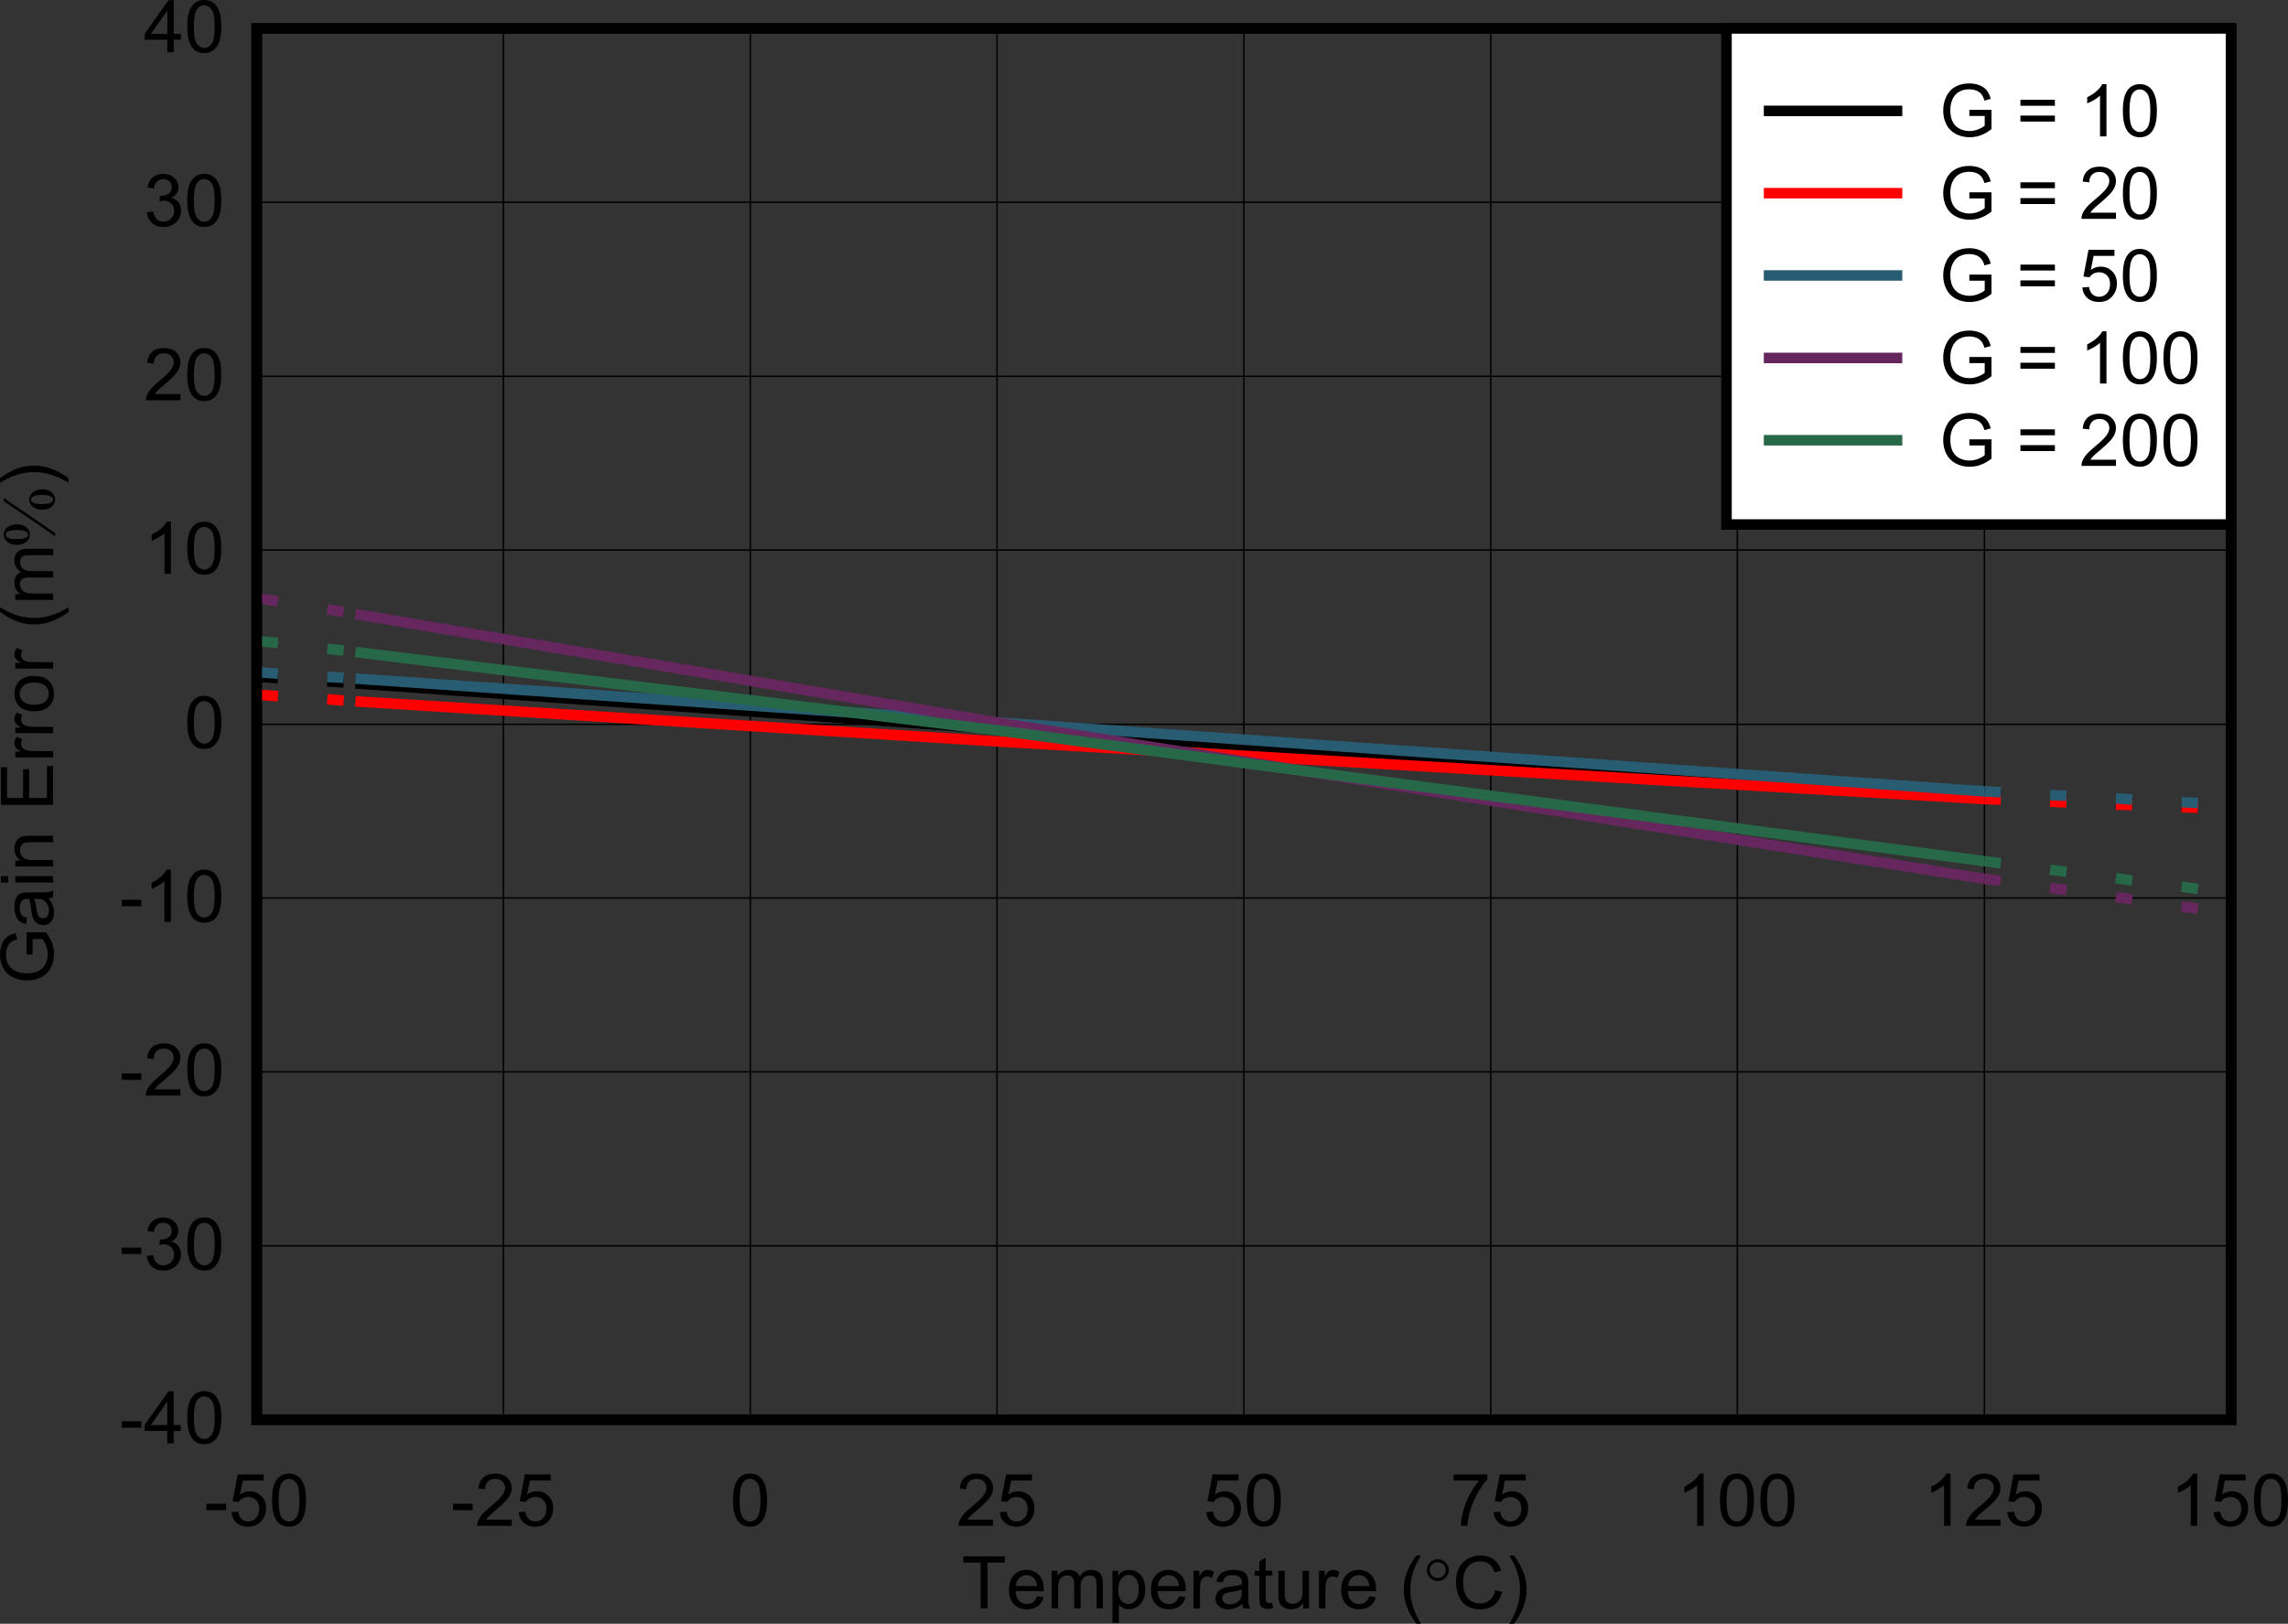 <?xml version="1.0" encoding="UTF-8" standalone="no"?>
<svg
   xmlns:dc="http://purl.org/dc/elements/1.1/"
   xmlns:cc="http://creativecommons.org/ns#"
   xmlns:rdf="http://www.w3.org/1999/02/22-rdf-syntax-ns#"
   xmlns:svg="http://www.w3.org/2000/svg"
   xmlns="http://www.w3.org/2000/svg"
   xmlns:xlink="http://www.w3.org/1999/xlink"
   xmlns:sodipodi="http://sodipodi.sourceforge.net/DTD/sodipodi-0.dtd"
   xmlns:inkscape="http://www.inkscape.org/namespaces/inkscape"
   sodipodi:docname="Gain Error vs Temperature 2022-08-24.pdf"
   id="svg534"
   version="1.2"
   viewBox="0 0 649.327 460.949"
   height="460.949pt"
   width="649.327pt">
  <rect x="0" y="0" width="649.327" height="460.949" fill="#333333" stroke="none"/>
  <sodipodi:namedview
     id="namedview536"
     inkscape:window-height="480"
     inkscape:window-width="640"
     inkscape:pageshadow="2"
     inkscape:pageopacity="0"
     guidetolerance="10"
     gridtolerance="10"
     objecttolerance="10"
     borderopacity="1"
     bordercolor="#666666"
     pagecolor="#ffffff" />
  <defs
     id="defs121">
    <g
       id="g119">
      <symbol
         id="glyph0-0"
         overflow="visible">
        <path
           inkscape:connector-curvature="0"
           id="path2"
           d="M 2.594,0 V -12.906 H 12.938 V 0 Z m 0.312,-0.328 h 9.703 v -12.25 H 2.906 Z m 0,0"
           style="stroke:none" />
      </symbol>
      <symbol
         id="glyph0-1"
         overflow="visible">
        <path
           inkscape:connector-curvature="0"
           id="path5"
           d="M 5.375,0 V -13.031 H 0.484 v -1.75 h 11.75 v 1.75 H 7.328 V 0 Z m 0,0"
           style="stroke:none" />
      </symbol>
      <symbol
         id="glyph0-2"
         overflow="visible">
        <path
           inkscape:connector-curvature="0"
           id="path8"
           d="m 8.719,-3.453 1.875,0.234 C 10.301,-2.125 9.754,-1.273 8.953,-0.672 8.148,-0.066 7.121,0.234 5.875,0.234 c -1.574,0 -2.82,-0.477 -3.734,-1.438 -0.918,-0.965 -1.375,-2.32 -1.375,-4.062 0,-1.801 0.461,-3.195 1.391,-4.188 0.926,-0.988 2.129,-1.484 3.609,-1.484 1.434,0 2.609,0.492 3.516,1.469 0.914,0.969 1.375,2.336 1.375,4.094 0,0.117 -0.008,0.277 -0.016,0.484 h -8 C 2.699,-3.711 3.031,-2.809 3.625,-2.188 c 0.602,0.625 1.359,0.938 2.266,0.938 0.664,0 1.234,-0.172 1.703,-0.516 0.465,-0.352 0.844,-0.914 1.125,-1.688 z M 2.734,-6.375 h 6 c -0.086,-0.902 -0.316,-1.582 -0.688,-2.031 -0.586,-0.695 -1.336,-1.047 -2.25,-1.047 -0.844,0 -1.555,0.285 -2.125,0.844 -0.562,0.555 -0.879,1.301 -0.938,2.234 z m 0,0"
           style="stroke:none" />
      </symbol>
      <symbol
         id="glyph0-3"
         overflow="visible">
        <path
           inkscape:connector-curvature="0"
           id="path11"
           d="M 1.359,0 V -10.703 H 3 v 1.5 c 0.332,-0.52 0.773,-0.938 1.328,-1.25 C 4.887,-10.773 5.531,-10.938 6.25,-10.938 c 0.789,0 1.441,0.168 1.953,0.5 0.508,0.324 0.867,0.777 1.078,1.359 0.84,-1.238 1.945,-1.859 3.312,-1.859 1.059,0 1.879,0.293 2.453,0.875 0.57,0.586 0.859,1.492 0.859,2.719 V 0 h -1.797 v -6.75 c 0,-0.715 -0.066,-1.234 -0.188,-1.547 C 13.805,-8.617 13.59,-8.879 13.281,-9.078 12.969,-9.273 12.602,-9.375 12.188,-9.375 c -0.75,0 -1.379,0.254 -1.875,0.75 -0.5,0.5 -0.75,1.305 -0.75,2.406 V 0 H 7.75 v -6.953 c 0,-0.801 -0.152,-1.406 -0.453,-1.812 C 7.004,-9.168 6.52,-9.375 5.844,-9.375 c -0.512,0 -0.988,0.137 -1.422,0.406 -0.438,0.273 -0.758,0.668 -0.953,1.188 -0.188,0.512 -0.281,1.258 -0.281,2.234 V 0 Z m 0,0"
           style="stroke:none" />
      </symbol>
      <symbol
         id="glyph0-4"
         overflow="visible">
        <path
           inkscape:connector-curvature="0"
           id="path14"
           d="m 1.359,4.109 v -14.812 h 1.656 V -9.312 c 0.395,-0.539 0.836,-0.945 1.328,-1.219 0.488,-0.27 1.086,-0.406 1.797,-0.406 0.914,0 1.723,0.238 2.422,0.703 0.695,0.469 1.223,1.133 1.578,1.984 0.363,0.855 0.547,1.793 0.547,2.812 0,1.094 -0.199,2.086 -0.594,2.969 -0.398,0.875 -0.973,1.551 -1.719,2.016 -0.75,0.457 -1.543,0.688 -2.375,0.688 -0.605,0 -1.148,-0.129 -1.625,-0.375 -0.48,-0.258 -0.879,-0.582 -1.188,-0.969 v 5.219 z m 1.656,-9.406 c 0,1.387 0.273,2.41 0.828,3.062 0.559,0.656 1.242,0.984 2.047,0.984 0.801,0 1.488,-0.336 2.062,-1.016 0.582,-0.684 0.875,-1.742 0.875,-3.172 0,-1.363 -0.285,-2.383 -0.844,-3.062 -0.562,-0.684 -1.238,-1.031 -2.016,-1.031 -0.781,0 -1.473,0.367 -2.062,1.094 -0.594,0.719 -0.891,1.77 -0.891,3.141 z m 0,0"
           style="stroke:none" />
      </symbol>
      <symbol
         id="glyph0-5"
         overflow="visible">
        <path
           inkscape:connector-curvature="0"
           id="path17"
           d="m 1.344,0 v -10.703 h 1.641 v 1.625 c 0.414,-0.758 0.801,-1.258 1.156,-1.5 0.352,-0.238 0.742,-0.359 1.172,-0.359 0.613,0 1.234,0.195 1.859,0.578 l -0.625,1.688 c -0.438,-0.27 -0.883,-0.406 -1.328,-0.406 -0.398,0 -0.758,0.121 -1.078,0.359 -0.312,0.242 -0.539,0.574 -0.672,1 -0.199,0.648 -0.297,1.352 -0.297,2.109 V 0 Z m 0,0"
           style="stroke:none" />
      </symbol>
      <symbol
         id="glyph0-6"
         overflow="visible">
        <path
           inkscape:connector-curvature="0"
           id="path20"
           d="m 8.375,-1.312 c -0.68,0.562 -1.332,0.965 -1.953,1.203 -0.625,0.227 -1.293,0.344 -2,0.344 -1.18,0 -2.086,-0.285 -2.719,-0.859 C 1.066,-1.195 0.75,-1.93 0.75,-2.828 0.75,-3.348 0.867,-3.82 1.109,-4.25 c 0.238,-0.434 0.551,-0.785 0.938,-1.047 0.383,-0.258 0.82,-0.457 1.312,-0.594 0.352,-0.09 0.891,-0.188 1.609,-0.281 1.465,-0.176 2.551,-0.383 3.25,-0.625 0.008,-0.246 0.016,-0.406 0.016,-0.469 0,-0.738 -0.176,-1.258 -0.516,-1.562 C 7.25,-9.23 6.555,-9.438 5.641,-9.438 4.785,-9.438 4.152,-9.285 3.75,-8.984 3.344,-8.691 3.039,-8.164 2.844,-7.406 l -1.781,-0.25 C 1.215,-8.402 1.484,-9.016 1.859,-9.484 2.23,-9.949 2.77,-10.312 3.469,-10.562 c 0.695,-0.246 1.508,-0.375 2.438,-0.375 0.914,0 1.66,0.113 2.234,0.328 0.57,0.211 0.992,0.477 1.266,0.797 0.27,0.324 0.457,0.738 0.562,1.234 0.059,0.312 0.094,0.871 0.094,1.672 v 2.422 c 0,1.688 0.035,2.758 0.109,3.203 0.082,0.449 0.238,0.879 0.469,1.281 H 8.734 C 8.547,-0.371 8.426,-0.812 8.375,-1.312 Z M 8.219,-5.375 C 7.562,-5.102 6.57,-4.871 5.25,-4.688 4.5,-4.582 3.965,-4.461 3.656,-4.328 c -0.312,0.137 -0.555,0.336 -0.719,0.594 -0.168,0.262 -0.25,0.551 -0.25,0.859 0,0.492 0.18,0.898 0.547,1.219 0.371,0.324 0.914,0.484 1.625,0.484 0.695,0 1.316,-0.148 1.859,-0.453 0.551,-0.309 0.953,-0.734 1.203,-1.266 0.195,-0.402 0.297,-1.008 0.297,-1.812 z m 0,0"
           style="stroke:none" />
      </symbol>
      <symbol
         id="glyph0-7"
         overflow="visible">
        <path
           inkscape:connector-curvature="0"
           id="path23"
           d="m 5.344,-1.625 0.25,1.609 c -0.512,0.102 -0.973,0.156 -1.375,0.156 -0.656,0 -1.168,-0.105 -1.531,-0.312 -0.367,-0.207 -0.621,-0.477 -0.766,-0.812 -0.148,-0.34 -0.219,-1.062 -0.219,-2.156 v -6.156 h -1.344 v -1.406 h 1.344 v -2.656 L 3.5,-14.438 v 3.734 h 1.844 v 1.406 H 3.5 v 6.266 c 0,0.523 0.031,0.855 0.094,1 0.07,0.148 0.18,0.27 0.328,0.359 0.145,0.086 0.348,0.125 0.609,0.125 0.207,0 0.477,-0.023 0.812,-0.078 z m 0,0"
           style="stroke:none" />
      </symbol>
      <symbol
         id="glyph0-8"
         overflow="visible">
        <path
           inkscape:connector-curvature="0"
           id="path26"
           d="M 8.406,0 V -1.578 C 7.562,-0.367 6.426,0.234 5,0.234 4.363,0.234 3.77,0.113 3.219,-0.125 2.664,-0.363 2.254,-0.664 1.984,-1.031 1.723,-1.395 1.539,-1.844 1.438,-2.375 1.363,-2.727 1.328,-3.297 1.328,-4.078 v -6.625 h 1.812 v 5.938 c 0,0.949 0.035,1.586 0.109,1.906 0.113,0.48 0.352,0.863 0.719,1.141 0.371,0.273 0.836,0.406 1.391,0.406 0.539,0 1.051,-0.141 1.531,-0.422 C 7.367,-2.012 7.707,-2.395 7.906,-2.875 8.102,-3.352 8.203,-4.051 8.203,-4.969 v -5.734 H 10.031 V 0 Z m 0,0"
           style="stroke:none" />
      </symbol>
      <symbol
         id="glyph0-9"
         overflow="visible">
        <path
           inkscape:connector-curvature="0"
           id="path29"
           d=""
           style="stroke:none" />
      </symbol>
      <symbol
         id="glyph0-10"
         overflow="visible">
        <path
           inkscape:connector-curvature="0"
           id="path32"
           d="M 4.844,4.344 C 3.844,3.082 2.992,1.605 2.297,-0.078 1.598,-1.773 1.25,-3.535 1.25,-5.359 c 0,-1.59 0.258,-3.125 0.781,-4.594 0.602,-1.695 1.539,-3.391 2.812,-5.078 h 1.297 c -0.812,1.398 -1.352,2.398 -1.609,3 -0.418,0.93 -0.742,1.898 -0.969,2.906 -0.293,1.25 -0.438,2.512 -0.438,3.781 0,3.23 1.004,6.457 3.016,9.688 z m 0,0"
           style="stroke:none" />
      </symbol>
      <symbol
         id="glyph0-11"
         overflow="visible">
        <path
           inkscape:connector-curvature="0"
           id="path35"
           d="m 12.172,-5.188 1.953,0.5 c -0.406,1.605 -1.148,2.832 -2.219,3.672 C 10.844,-0.172 9.539,0.25 8,0.25 6.395,0.25 5.09,-0.07 4.094,-0.719 3.094,-1.363 2.332,-2.301 1.812,-3.531 1.289,-4.758 1.031,-6.082 1.031,-7.5 c 0,-1.539 0.289,-2.883 0.875,-4.031 0.59,-1.145 1.43,-2.016 2.516,-2.609 1.09,-0.59 2.297,-0.891 3.609,-0.891 1.477,0 2.723,0.383 3.734,1.141 1.008,0.75 1.711,1.809 2.109,3.172 l -1.922,0.453 c -0.344,-1.07 -0.848,-1.852 -1.5,-2.344 -0.656,-0.496 -1.48,-0.75 -2.469,-0.75 -1.137,0 -2.09,0.277 -2.859,0.828 -0.762,0.543 -1.301,1.273 -1.609,2.188 -0.312,0.918 -0.469,1.863 -0.469,2.828 0,1.262 0.18,2.363 0.547,3.297 0.371,0.938 0.945,1.645 1.719,2.109 0.777,0.461 1.617,0.688 2.516,0.688 1.102,0 2.035,-0.312 2.797,-0.938 0.758,-0.633 1.273,-1.578 1.547,-2.828 z m 0,0"
           style="stroke:none" />
      </symbol>
      <symbol
         id="glyph0-12"
         overflow="visible">
        <path
           inkscape:connector-curvature="0"
           id="path38"
           d="M 2.562,4.344 H 1.25 c 2.02,-3.23 3.031,-6.457 3.031,-9.688 0,-1.258 -0.148,-2.508 -0.438,-3.75 C 3.613,-10.102 3.289,-11.07 2.875,-12 2.613,-12.602 2.07,-13.613 1.25,-15.031 h 1.312 c 1.258,1.688 2.195,3.383 2.812,5.078 0.508,1.469 0.766,3.004 0.766,4.594 0,1.824 -0.352,3.586 -1.047,5.281 C 4.395,1.605 3.551,3.082 2.562,4.344 Z m 0,0"
           style="stroke:none" />
      </symbol>
      <symbol
         id="glyph0-13"
         overflow="visible">
        <path
           inkscape:connector-curvature="0"
           id="path41"
           d="M 0.656,-4.438 V -6.266 H 6.25 V -4.438 Z m 0,0"
           style="stroke:none" />
      </symbol>
      <symbol
         id="glyph0-14"
         overflow="visible">
        <path
           inkscape:connector-curvature="0"
           id="path44"
           d="m 0.859,-3.875 1.906,-0.156 c 0.145,0.93 0.473,1.629 0.984,2.094 0.52,0.469 1.145,0.703 1.875,0.703 0.871,0 1.613,-0.328 2.219,-0.984 C 8.445,-2.883 8.75,-3.758 8.75,-4.844 8.75,-5.883 8.457,-6.703 7.875,-7.297 7.289,-7.887 6.527,-8.188 5.594,-8.188 5,-8.188 4.465,-8.051 4,-7.781 3.531,-7.52 3.16,-7.18 2.891,-6.766 L 1.188,-6.984 2.625,-14.578 h 7.359 v 1.734 H 4.078 L 3.281,-8.875 c 0.883,-0.613 1.816,-0.922 2.797,-0.922 1.289,0 2.379,0.449 3.266,1.344 0.895,0.898 1.344,2.043 1.344,3.438 0,1.344 -0.395,2.504 -1.172,3.469 C 8.566,-0.348 7.27,0.25 5.625,0.25 c -1.355,0 -2.461,-0.375 -3.312,-1.125 -0.844,-0.746 -1.332,-1.75 -1.453,-3 z m 0,0"
           style="stroke:none" />
      </symbol>
      <symbol
         id="glyph0-15"
         overflow="visible">
        <path
           inkscape:connector-curvature="0"
           id="path47"
           d="m 0.859,-7.281 c 0,-1.746 0.176,-3.156 0.531,-4.219 0.363,-1.07 0.898,-1.895 1.609,-2.469 0.715,-0.57 1.613,-0.859 2.688,-0.859 0.801,0 1.5,0.164 2.094,0.484 0.602,0.312 1.098,0.773 1.484,1.375 0.395,0.594 0.703,1.324 0.922,2.188 0.215,0.867 0.328,2.035 0.328,3.5 0,1.73 -0.18,3.133 -0.531,4.203 C 9.629,-2.016 9.09,-1.191 8.375,-0.609 7.664,-0.035 6.77,0.25 5.688,0.25 c -1.43,0 -2.551,-0.508 -3.359,-1.531 -0.98,-1.227 -1.469,-3.227 -1.469,-6 z m 1.875,0 c 0,2.43 0.281,4.043 0.844,4.844 0.57,0.805 1.273,1.203 2.109,1.203 0.832,0 1.535,-0.398 2.109,-1.203 0.57,-0.809 0.859,-2.426 0.859,-4.844 0,-2.434 -0.289,-4.051 -0.859,-4.844 -0.574,-0.801 -1.285,-1.203 -2.125,-1.203 -0.836,0 -1.504,0.352 -2,1.047 -0.625,0.906 -0.938,2.574 -0.938,5 z m 0,0"
           style="stroke:none" />
      </symbol>
      <symbol
         id="glyph0-16"
         overflow="visible">
        <path
           inkscape:connector-curvature="0"
           id="path50"
           d="M 10.422,-1.75 V 0 H 0.625 c -0.012,-0.434 0.062,-0.859 0.219,-1.266 0.246,-0.652 0.645,-1.305 1.188,-1.953 0.551,-0.645 1.348,-1.395 2.391,-2.25 1.602,-1.309 2.688,-2.352 3.25,-3.125 0.57,-0.77 0.859,-1.5 0.859,-2.188 0,-0.715 -0.262,-1.32 -0.781,-1.812 -0.512,-0.488 -1.184,-0.734 -2.016,-0.734 -0.875,0 -1.582,0.262 -2.109,0.781 -0.523,0.523 -0.781,1.246 -0.781,2.172 l -1.875,-0.188 c 0.121,-1.383 0.602,-2.441 1.438,-3.172 0.84,-0.727 1.969,-1.094 3.375,-1.094 1.426,0 2.551,0.395 3.375,1.172 0.832,0.781 1.25,1.758 1.25,2.922 0,0.594 -0.129,1.18 -0.375,1.75 -0.242,0.562 -0.645,1.164 -1.203,1.797 -0.562,0.637 -1.496,1.508 -2.797,2.609 C 4.938,-3.672 4.23,-3.051 3.922,-2.719 3.609,-2.395 3.352,-2.07 3.156,-1.75 Z m 0,0"
           style="stroke:none" />
      </symbol>
      <symbol
         id="glyph0-17"
         overflow="visible">
        <path
           inkscape:connector-curvature="0"
           id="path53"
           d="m 0.984,-12.844 v -1.734 h 9.594 v 1.406 c -0.949,1 -1.887,2.336 -2.812,4 C 6.836,-7.516 6.121,-5.809 5.625,-4.062 5.258,-2.82 5.023,-1.465 4.922,0 h -1.875 c 0.02,-1.164 0.25,-2.57 0.688,-4.219 0.434,-1.645 1.066,-3.227 1.891,-4.75 0.82,-1.527 1.691,-2.82 2.609,-3.875 z m 0,0"
           style="stroke:none" />
      </symbol>
      <symbol
         id="glyph0-18"
         overflow="visible">
        <path
           inkscape:connector-curvature="0"
           id="path56"
           d="M 7.719,0 H 5.891 v -11.562 c -0.438,0.418 -1.012,0.836 -1.719,1.25 C 3.461,-9.895 2.82,-9.582 2.25,-9.375 v -1.75 c 1.02,-0.477 1.91,-1.055 2.672,-1.734 0.758,-0.676 1.301,-1.332 1.625,-1.969 H 7.719 Z m 0,0"
           style="stroke:none" />
      </symbol>
      <symbol
         id="glyph0-19"
         overflow="visible">
        <path
           inkscape:connector-curvature="0"
           id="path59"
           d="M 6.688,0 V -3.531 H 0.266 V -5.203 L 7.031,-14.781 h 1.484 v 9.578 h 2 v 1.672 h -2 V 0 Z m 0,-5.203 v -6.656 l -4.641,6.656 z m 0,0"
           style="stroke:none" />
      </symbol>
      <symbol
         id="glyph0-20"
         overflow="visible">
        <path
           inkscape:connector-curvature="0"
           id="path62"
           d="m 0.875,-3.906 1.812,-0.234 c 0.207,1.031 0.562,1.777 1.062,2.234 0.508,0.449 1.125,0.672 1.844,0.672 0.852,0 1.57,-0.297 2.156,-0.891 0.59,-0.59 0.891,-1.328 0.891,-2.203 0,-0.832 -0.277,-1.52 -0.828,-2.062 -0.543,-0.539 -1.238,-0.812 -2.078,-0.812 -0.344,0 -0.773,0.07 -1.281,0.203 L 4.656,-8.594 c 0.121,0.023 0.223,0.031 0.297,0.031 0.77,0 1.461,-0.203 2.078,-0.609 0.621,-0.402 0.938,-1.023 0.938,-1.859 0,-0.664 -0.227,-1.219 -0.672,-1.656 -0.449,-0.434 -1.035,-0.656 -1.75,-0.656 -0.711,0 -1.301,0.227 -1.766,0.672 -0.469,0.438 -0.773,1.102 -0.906,1.984 L 1.047,-11 c 0.227,-1.215 0.734,-2.16 1.516,-2.828 0.789,-0.664 1.773,-1 2.953,-1 0.801,0 1.539,0.176 2.219,0.516 0.684,0.344 1.207,0.82 1.562,1.422 0.363,0.594 0.547,1.227 0.547,1.891 0,0.648 -0.176,1.23 -0.516,1.75 -0.344,0.523 -0.855,0.941 -1.531,1.25 0.883,0.199 1.566,0.617 2.047,1.25 0.488,0.637 0.734,1.434 0.734,2.391 0,1.293 -0.477,2.387 -1.422,3.281 -0.938,0.898 -2.133,1.344 -3.578,1.344 -1.305,0 -2.387,-0.383 -3.25,-1.156 C 1.473,-1.668 0.988,-2.676 0.875,-3.906 Z m 0,0"
           style="stroke:none" />
      </symbol>
      <symbol
         id="glyph0-21"
         overflow="visible">
        <path
           inkscape:connector-curvature="0"
           id="path65"
           d="M 8.531,-5.797 V -7.531 h 6.281 v 5.469 c -0.969,0.773 -1.965,1.352 -2.984,1.734 C 10.805,0.055 9.754,0.25 8.672,0.25 7.211,0.25 5.887,-0.055 4.703,-0.672 3.516,-1.293 2.617,-2.195 2.016,-3.375 1.41,-4.551 1.109,-5.863 1.109,-7.312 c 0,-1.434 0.297,-2.781 0.891,-4.031 0.602,-1.246 1.473,-2.176 2.609,-2.781 1.133,-0.602 2.438,-0.906 3.906,-0.906 1.07,0 2.039,0.18 2.906,0.531 0.871,0.344 1.555,0.824 2.047,1.438 0.488,0.617 0.863,1.426 1.125,2.422 l -1.781,0.484 c -0.219,-0.746 -0.496,-1.336 -0.828,-1.766 -0.324,-0.434 -0.793,-0.785 -1.406,-1.047 -0.617,-0.258 -1.301,-0.391 -2.047,-0.391 -0.898,0 -1.676,0.145 -2.328,0.422 -0.656,0.273 -1.191,0.633 -1.594,1.078 -0.398,0.438 -0.707,0.926 -0.922,1.453 C 3.312,-9.5 3.125,-8.508 3.125,-7.438 c 0,1.312 0.223,2.418 0.672,3.312 0.457,0.887 1.117,1.543 1.984,1.969 0.871,0.43 1.801,0.641 2.781,0.641 0.852,0 1.68,-0.16 2.484,-0.484 0.809,-0.32 1.426,-0.672 1.844,-1.047 v -2.75 z m 0,0"
           style="stroke:none" />
      </symbol>
      <symbol
         id="glyph0-22"
         overflow="visible">
        <path
           inkscape:connector-curvature="0"
           id="path68"
           d="M 10.938,-8.688 H 1.156 v -1.688 h 9.781 z m 0,4.484 H 1.156 v -1.688 h 9.781 z m 0,0"
           style="stroke:none" />
      </symbol>
      <symbol
         id="glyph1-0"
         overflow="visible">
        <path
           inkscape:connector-curvature="0"
           id="path71"
           d="m 1.047,0 v -12.906 h 10.344 V 0 Z m 0.312,-0.328 H 11.062 v -12.25 H 1.359 Z m 0,0"
           style="stroke:none" />
      </symbol>
      <symbol
         id="glyph1-1"
         overflow="visible">
        <path
           inkscape:connector-curvature="0"
           id="path74"
           d="m 7.25,-10.875 c 0,0.855 -0.309,1.586 -0.922,2.188 -0.605,0.605 -1.336,0.906 -2.188,0.906 -0.867,0 -1.602,-0.301 -2.203,-0.906 -0.605,-0.602 -0.906,-1.332 -0.906,-2.188 0,-0.852 0.301,-1.582 0.906,-2.188 0.602,-0.602 1.336,-0.906 2.203,-0.906 0.852,0 1.582,0.305 2.188,0.906 C 6.941,-12.457 7.25,-11.727 7.25,-10.875 Z m -0.859,-0.016 c 0,-0.613 -0.227,-1.141 -0.672,-1.578 C 5.281,-12.902 4.746,-13.125 4.125,-13.125 c -0.617,0 -1.148,0.223 -1.594,0.656 -0.438,0.438 -0.656,0.965 -0.656,1.578 0,0.625 0.219,1.16 0.656,1.594 0.445,0.438 0.977,0.656 1.594,0.656 0.621,0 1.156,-0.219 1.594,-0.656 0.445,-0.434 0.672,-0.969 0.672,-1.594 z m 0,0"
           style="stroke:none" />
      </symbol>
      <symbol
         id="glyph2-0"
         overflow="visible">
        <path
           inkscape:connector-curvature="0"
           id="path77"
           d="M 0,-2.578 H -12.938 V -12.906 H 0 Z M -0.328,-2.906 v -9.672 h -12.281 v 9.672 z m 0,0"
           style="stroke:none" />
      </symbol>
      <symbol
         id="glyph2-1"
         overflow="visible">
        <path
           inkscape:connector-curvature="0"
           id="path80"
           d="M -5.812,-8.5 H -7.547 L -7.562,-14.766 h 5.5 c 0.773,0.961 1.352,1.949 1.734,2.969 0.383,1.023 0.578,2.074 0.578,3.156 0,1.449 -0.312,2.77 -0.938,3.953 C -1.309,-3.5 -2.211,-2.602 -3.391,-2 c -1.176,0.605 -2.492,0.906 -3.953,0.906 -1.434,0 -2.781,-0.301 -4.031,-0.906 -1.246,-0.602 -2.176,-1.469 -2.781,-2.594 -0.613,-1.121 -0.922,-2.426 -0.922,-3.906 0,-1.059 0.18,-2.023 0.531,-2.891 0.344,-0.863 0.832,-1.539 1.453,-2.031 0.617,-0.488 1.426,-0.863 2.422,-1.125 l 0.484,1.766 c -0.758,0.219 -1.352,0.496 -1.781,0.828 -0.426,0.336 -0.77,0.809 -1.031,1.422 -0.258,0.605 -0.391,1.285 -0.391,2.031 0,0.887 0.137,1.66 0.406,2.312 0.273,0.656 0.633,1.184 1.078,1.578 0.449,0.398 0.941,0.711 1.469,0.938 0.918,0.375 1.914,0.562 2.984,0.562 1.312,0 2.418,-0.223 3.312,-0.672 0.887,-0.457 1.551,-1.117 1.984,-1.984 0.43,-0.871 0.641,-1.797 0.641,-2.766 0,-0.852 -0.16,-1.68 -0.484,-2.484 -0.332,-0.801 -0.68,-1.41 -1.047,-1.828 H -5.812 Z m 0,0"
           style="stroke:none" />
      </symbol>
      <symbol
         id="glyph2-2"
         overflow="visible">
        <path
           inkscape:connector-curvature="0"
           id="path83"
           d="m -1.328,-8.344 c 0.574,0.668 0.98,1.316 1.219,1.938 0.238,0.625 0.359,1.293 0.359,2 0,1.18 -0.285,2.086 -0.859,2.719 -0.582,0.625 -1.32,0.938 -2.219,0.938 -0.527,0 -1.008,-0.117 -1.438,-0.359 C -4.699,-1.348 -5.051,-1.66 -5.312,-2.047 -5.582,-2.43 -5.781,-2.863 -5.906,-3.344 -6.008,-3.695 -6.102,-4.234 -6.188,-4.953 -6.363,-6.418 -6.57,-7.5 -6.812,-8.188 c -0.246,-0.008 -0.406,-0.016 -0.469,-0.016 -0.746,0 -1.273,0.176 -1.578,0.516 -0.402,0.461 -0.609,1.148 -0.609,2.062 0,0.855 0.152,1.488 0.453,1.891 0.293,0.406 0.82,0.711 1.578,0.906 L -7.672,-1.062 c -0.758,-0.152 -1.375,-0.414 -1.844,-0.781 -0.465,-0.371 -0.828,-0.91 -1.078,-1.609 -0.258,-0.695 -0.391,-1.508 -0.391,-2.438 0,-0.902 0.113,-1.645 0.328,-2.219 0.219,-0.57 0.496,-0.992 0.828,-1.266 0.324,-0.27 0.73,-0.457 1.219,-0.562 0.312,-0.059 0.879,-0.094 1.688,-0.094 H -4.5 c 1.688,0 2.762,-0.035 3.219,-0.109 0.449,-0.082 0.879,-0.238 1.281,-0.469 v 1.906 c -0.371,0.188 -0.816,0.309 -1.328,0.359 z m -4.062,0.156 c 0.273,0.656 0.504,1.645 0.688,2.953 0.117,0.75 0.242,1.285 0.375,1.594 0.125,0.305 0.32,0.539 0.578,0.703 0.262,0.168 0.555,0.25 0.875,0.25 0.48,0 0.883,-0.18 1.203,-0.547 0.324,-0.363 0.484,-0.898 0.484,-1.609 0,-0.695 -0.148,-1.316 -0.453,-1.859 C -1.949,-7.242 -2.375,-7.645 -2.906,-7.906 -3.309,-8.09 -3.914,-8.188 -4.719,-8.188 Z m 0,0"
           style="stroke:none" />
      </symbol>
      <symbol
         id="glyph2-3"
         overflow="visible">
        <path
           inkscape:connector-curvature="0"
           id="path86"
           d="M -12.734,-1.375 H -14.812 v -1.812 h 2.078 z M 0,-1.375 H -10.734 V -3.188 H 0 Z m 0,0"
           style="stroke:none" />
      </symbol>
      <symbol
         id="glyph2-4"
         overflow="visible">
        <path
           inkscape:connector-curvature="0"
           id="path89"
           d="M 0,-1.359 H -10.734 V -3 h 1.531 c -1.184,-0.777 -1.781,-1.914 -1.781,-3.406 0,-0.645 0.121,-1.234 0.359,-1.766 0.23,-0.539 0.535,-0.945 0.906,-1.219 0.375,-0.27 0.824,-0.457 1.344,-0.562 0.344,-0.07 0.941,-0.109 1.781,-0.109 H 0 V -8.25 h -6.531 c -0.738,0 -1.289,0.074 -1.656,0.219 -0.371,0.137 -0.672,0.387 -0.891,0.75 -0.215,0.355 -0.328,0.777 -0.328,1.266 0,0.773 0.254,1.441 0.75,2 0.492,0.562 1.426,0.844 2.797,0.844 H 0 Z m 0,0"
           style="stroke:none" />
      </symbol>
      <symbol
         id="glyph2-5"
         overflow="visible">
        <path
           inkscape:connector-curvature="0"
           id="path92"
           d=""
           style="stroke:none" />
      </symbol>
      <symbol
         id="glyph2-6"
         overflow="visible">
        <path
           inkscape:connector-curvature="0"
           id="path95"
           d="m 0,-1.625 h -14.812 v -10.688 h 1.734 v 8.719 h 4.547 v -8.172 h 1.734 V -3.594 H -1.75 v -9.062 H 0 Z m 0,0"
           style="stroke:none" />
      </symbol>
      <symbol
         id="glyph2-7"
         overflow="visible">
        <path
           inkscape:connector-curvature="0"
           id="path98"
           d="m 0,-1.344 h -10.734 v -1.625 h 1.625 c -0.758,-0.414 -1.258,-0.801 -1.5,-1.156 -0.246,-0.352 -0.375,-0.742 -0.375,-1.172 0,-0.602 0.199,-1.223 0.594,-1.859 l 1.688,0.625 c -0.258,0.449 -0.391,0.895 -0.391,1.328 0,0.398 0.121,0.758 0.359,1.078 0.242,0.312 0.57,0.539 0.984,0.672 0.656,0.199 1.367,0.297 2.125,0.297 H 0 Z m 0,0"
           style="stroke:none" />
      </symbol>
      <symbol
         id="glyph2-8"
         overflow="visible">
        <path
           inkscape:connector-curvature="0"
           id="path101"
           d="m -5.375,-0.688 c -1.977,0 -3.445,-0.551 -4.406,-1.656 -0.801,-0.914 -1.203,-2.035 -1.203,-3.359 0,-1.465 0.488,-2.672 1.453,-3.609 0.969,-0.934 2.309,-1.406 4.016,-1.406 1.375,0 2.461,0.211 3.25,0.625 0.793,0.418 1.414,1.023 1.859,1.812 C 0.027,-7.5 0.25,-6.637 0.25,-5.703 c 0,1.5 -0.484,2.715 -1.453,3.641 -0.965,0.918 -2.359,1.375 -4.172,1.375 z m 0,-1.859 c 1.375,0 2.41,-0.297 3.094,-0.891 0.688,-0.602 1.031,-1.359 1.031,-2.266 0,-0.902 -0.344,-1.656 -1.031,-2.25 -0.684,-0.59 -1.734,-0.891 -3.141,-0.891 -1.332,0 -2.336,0.305 -3.016,0.906 -0.684,0.594 -1.031,1.34 -1.031,2.234 0,0.906 0.34,1.664 1.016,2.266 0.68,0.594 1.707,0.891 3.078,0.891 z m 0,0"
           style="stroke:none" />
      </symbol>
      <symbol
         id="glyph2-9"
         overflow="visible">
        <path
           inkscape:connector-curvature="0"
           id="path104"
           d="m 4.359,-4.828 c -1.273,1 -2.758,1.852 -4.453,2.547 -1.695,0.688 -3.457,1.031 -5.281,1.031 -1.602,0 -3.141,-0.258 -4.609,-0.781 -1.695,-0.602 -3.395,-1.535 -5.094,-2.797 V -6.125 c 1.406,0.812 2.414,1.352 3.016,1.609 0.93,0.406 1.898,0.73 2.906,0.969 1.262,0.293 2.527,0.438 3.797,0.438 3.242,0 6.477,-1.004 9.719,-3.016 z m 0,0"
           style="stroke:none" />
      </symbol>
      <symbol
         id="glyph2-10"
         overflow="visible">
        <path
           inkscape:connector-curvature="0"
           id="path107"
           d="m 0,-1.359 h -10.734 v -1.625 h 1.5 C -9.754,-3.316 -10.176,-3.758 -10.5,-4.312 c -0.32,-0.559 -0.484,-1.203 -0.484,-1.922 0,-0.789 0.168,-1.438 0.5,-1.938 0.336,-0.508 0.801,-0.867 1.391,-1.078 -1.258,-0.84 -1.891,-1.945 -1.891,-3.312 0,-1.059 0.301,-1.875 0.891,-2.438 0.594,-0.57 1.504,-0.859 2.719,-0.859 H 0 v 1.797 h -6.766 c -0.727,0 -1.25,0.066 -1.562,0.188 -0.32,0.117 -0.582,0.332 -0.781,0.641 -0.195,0.305 -0.297,0.664 -0.297,1.078 0,0.75 0.258,1.379 0.766,1.875 0.5,0.5 1.305,0.75 2.406,0.75 H 0 v 1.812 h -6.969 c -0.809,0 -1.422,0.152 -1.828,0.453 -0.402,0.293 -0.609,0.773 -0.609,1.438 0,0.512 0.137,0.988 0.406,1.422 0.273,0.43 0.668,0.742 1.188,0.938 0.523,0.199 1.273,0.297 2.25,0.297 H 0 Z m 0,0"
           style="stroke:none" />
      </symbol>
      <symbol
         id="glyph2-11"
         overflow="visible">
        <path
           inkscape:connector-curvature="0"
           id="path110"
           d="M 4.359,-2.547 V -1.25 c -3.242,-2.008 -6.477,-3.016 -9.719,-3.016 -1.27,0 -2.523,0.148 -3.766,0.438 -1.008,0.23 -1.984,0.551 -2.922,0.953 -0.602,0.262 -1.613,0.805 -3.031,1.625 v -1.297 c 1.699,-1.258 3.398,-2.195 5.094,-2.812 C -8.516,-5.867 -6.977,-6.125 -5.375,-6.125 c 1.824,0 3.586,0.352 5.281,1.047 1.695,0.688 3.18,1.535 4.453,2.531 z m 0,0"
           style="stroke:none" />
      </symbol>
      <symbol
         id="glyph3-0"
         overflow="visible">
        <path
           inkscape:connector-curvature="0"
           id="path113"
           d="M 0,-1.031 H -12.938 V -11.359 H 0 Z m -0.328,-0.328 v -9.672 h -12.281 v 9.672 z m 0,0"
           style="stroke:none" />
      </symbol>
      <symbol
         id="glyph3-1"
         overflow="visible">
        <path
           inkscape:connector-curvature="0"
           id="path116"
           d="m -14.016,-3.625 c 0,-0.945 0.387,-1.664 1.156,-2.156 0.762,-0.496 1.617,-0.75 2.562,-0.75 1.18,0 2.09,0.289 2.734,0.859 0.637,0.562 0.953,1.242 0.953,2.031 0,0.906 -0.359,1.621 -1.078,2.141 -0.715,0.523 -1.586,0.781 -2.609,0.781 -0.707,0 -1.359,-0.133 -1.953,-0.406 -0.59,-0.27 -1.035,-0.633 -1.328,-1.094 -0.289,-0.465 -0.438,-0.938 -0.438,-1.406 z m 0.562,-0.016 c 0,0.344 0.207,0.652 0.609,0.922 0.406,0.262 1.254,0.391 2.531,0.391 0.949,0 1.664,-0.07 2.141,-0.219 0.375,-0.113 0.668,-0.289 0.875,-0.531 0.125,-0.133 0.188,-0.305 0.188,-0.516 0,-0.32 -0.176,-0.598 -0.531,-0.828 -0.52,-0.34 -1.383,-0.516 -2.594,-0.516 -1.277,0 -2.18,0.168 -2.703,0.5 -0.34,0.219 -0.516,0.488 -0.516,0.797 z m -0.562,-10.375 L 0.562,-4.062 v 0.891 L -14.016,-13.125 Z m 7.219,0.422 c 0,-0.457 0.152,-0.922 0.453,-1.391 0.305,-0.465 0.746,-0.832 1.328,-1.094 0.574,-0.258 1.211,-0.391 1.906,-0.391 1.188,0 2.102,0.289 2.734,0.859 0.621,0.562 0.938,1.238 0.938,2.016 0,0.773 -0.332,1.457 -0.984,2.047 -0.652,0.586 -1.551,0.875 -2.688,0.875 -0.707,0 -1.352,-0.129 -1.938,-0.391 -0.59,-0.27 -1.031,-0.633 -1.312,-1.094 -0.289,-0.457 -0.438,-0.938 -0.438,-1.438 z m 0.531,0 c 0,0.344 0.18,0.633 0.531,0.859 0.469,0.305 1.367,0.453 2.688,0.453 1.211,0 2.055,-0.156 2.531,-0.469 C -0.172,-12.965 0,-13.238 0,-13.562 c 0,-0.309 -0.188,-0.586 -0.562,-0.828 -0.488,-0.32 -1.332,-0.484 -2.531,-0.484 -1.27,0 -2.156,0.164 -2.656,0.484 -0.34,0.219 -0.516,0.488 -0.516,0.797 z m 0,0"
           style="stroke:none" />
      </symbol>
    </g>
  </defs>
  <g
     transform="translate(-63.394,-78.36)"
     id="surface1">
    <g
       id="g135"
       style="fill:#000000;fill-opacity:1">
      <use
         height="100%"
         width="100%"
         id="use123"
         y="534.964"
         x="336.321"
         xlink:href="#glyph0-1" />
      <use
         height="100%"
         width="100%"
         id="use125"
         y="534.964"
         x="348.975"
         xlink:href="#glyph0-2" />
      <use
         height="100%"
         width="100%"
         id="use127"
         y="534.964"
         x="360.49"
         xlink:href="#glyph0-3" />
      <use
         height="100%"
         width="100%"
         id="use129"
         y="534.964"
         x="377.742"
         xlink:href="#glyph0-4" />
      <use
         height="100%"
         width="100%"
         id="use131"
         y="534.964"
         x="389.257"
         xlink:href="#glyph0-2" />
      <use
         height="100%"
         width="100%"
         id="use133"
         y="534.964"
         x="400.772"
         xlink:href="#glyph0-5" />
    </g>
    <g
       id="g147"
       style="fill:#000000;fill-opacity:1">
      <use
         height="100%"
         width="100%"
         id="use137"
         y="534.964"
         x="407.586"
         xlink:href="#glyph0-6" />
      <use
         height="100%"
         width="100%"
         id="use139"
         y="534.964"
         x="419.1"
         xlink:href="#glyph0-7" />
      <use
         height="100%"
         width="100%"
         id="use141"
         y="534.964"
         x="424.858"
         xlink:href="#glyph0-8" />
      <use
         height="100%"
         width="100%"
         id="use143"
         y="534.964"
         x="436.373"
         xlink:href="#glyph0-5" />
      <use
         height="100%"
         width="100%"
         id="use145"
         y="534.964"
         x="443.269"
         xlink:href="#glyph0-2" />
    </g>
    <g
       id="g151"
       style="fill:#000000;fill-opacity:1">
      <use
         height="100%"
         width="100%"
         id="use149"
         y="534.964"
         x="454.702"
         xlink:href="#glyph0-9" />
    </g>
    <g
       id="g155"
       style="fill:#000000;fill-opacity:1">
      <use
         height="100%"
         width="100%"
         id="use153"
         y="534.964"
         x="460.521"
         xlink:href="#glyph0-10" />
    </g>
    <g
       id="g159"
       style="fill:#000000;fill-opacity:1">
      <use
         height="100%"
         width="100%"
         id="use157"
         y="534.964"
         x="467.301"
         xlink:href="#glyph1-1" />
    </g>
    <g
       id="g165"
       style="fill:#000000;fill-opacity:1">
      <use
         height="100%"
         width="100%"
         id="use161"
         y="534.964"
         x="475.567"
         xlink:href="#glyph0-11" />
      <use
         height="100%"
         width="100%"
         id="use163"
         y="534.964"
         x="490.486"
         xlink:href="#glyph0-12" />
    </g>
    <g
       id="g193"
       style="fill:#000000;fill-opacity:1">
      <use
         height="100%"
         width="100%"
         id="use167"
         y="357.789"
         x="78.472"
         xlink:href="#glyph2-1" />
      <use
         height="100%"
         width="100%"
         id="use169"
         y="341.736"
         x="78.472"
         xlink:href="#glyph2-2" />
      <use
         height="100%"
         width="100%"
         id="use171"
         y="330.264"
         x="78.472"
         xlink:href="#glyph2-3" />
      <use
         height="100%"
         width="100%"
         id="use173"
         y="325.684"
         x="78.472"
         xlink:href="#glyph2-4" />
      <use
         height="100%"
         width="100%"
         id="use175"
         y="314.211"
         x="78.472"
         xlink:href="#glyph2-5" />
      <use
         height="100%"
         width="100%"
         id="use177"
         y="308.475"
         x="78.472"
         xlink:href="#glyph2-6" />
      <use
         height="100%"
         width="100%"
         id="use179"
         y="294.713"
         x="78.472"
         xlink:href="#glyph2-7" />
      <use
         height="100%"
         width="100%"
         id="use181"
         y="287.842"
         x="78.472"
         xlink:href="#glyph2-7" />
      <use
         height="100%"
         width="100%"
         id="use183"
         y="280.971"
         x="78.472"
         xlink:href="#glyph2-8" />
      <use
         height="100%"
         width="100%"
         id="use185"
         y="269.498"
         x="78.472"
         xlink:href="#glyph2-7" />
      <use
         height="100%"
         width="100%"
         id="use187"
         y="262.627"
         x="78.472"
         xlink:href="#glyph2-5" />
      <use
         height="100%"
         width="100%"
         id="use189"
         y="256.891"
         x="78.472"
         xlink:href="#glyph2-9" />
      <use
         height="100%"
         width="100%"
         id="use191"
         y="250.02"
         x="78.472"
         xlink:href="#glyph2-10" />
    </g>
    <g
       id="g197"
       style="fill:#000000;fill-opacity:1">
      <use
         height="100%"
         width="100%"
         id="use195"
         y="233.74"
         x="78.472"
         xlink:href="#glyph3-1" />
    </g>
    <g
       id="g201"
       style="fill:#000000;fill-opacity:1">
      <use
         height="100%"
         width="100%"
         id="use199"
         y="216.654"
         x="78.472"
         xlink:href="#glyph2-11" />
    </g>
    <path
       inkscape:connector-curvature="0"
       id="path203"
       transform="matrix(2.942,0,-2.00164e-8,-2.931,50.4,549.454)"
       d="M 29.182,23.224 H 219.631 V 157.975 H 29.182 Z m 0,0"
       style="fill:none;stroke:#000000;stroke-width:1.018;stroke-linecap:round;stroke-linejoin:miter;stroke-miterlimit:10;stroke-opacity:1" />
    <g
       id="g211"
       style="fill:#000000;fill-opacity:1">
      <use
         height="100%"
         width="100%"
         id="use205"
         y="511.506"
         x="121.317"
         xlink:href="#glyph0-13" />
      <use
         height="100%"
         width="100%"
         id="use207"
         y="511.506"
         x="128.214"
         xlink:href="#glyph0-14" />
      <use
         height="100%"
         width="100%"
         id="use209"
         y="511.506"
         x="139.729"
         xlink:href="#glyph0-15" />
    </g>
    <path
       inkscape:connector-curvature="0"
       id="path213"
       transform="matrix(2.942,0,-2.00164e-8,-2.931,50.4,549.454)"
       d="m 52.972,157.98 -1e-6,-134.79"
       style="fill:none;stroke:#000000;stroke-width:0.14;stroke-linecap:butt;stroke-linejoin:round;stroke-miterlimit:10;stroke-opacity:1" />
    <g
       id="g221"
       style="fill:#000000;fill-opacity:1">
      <use
         height="100%"
         width="100%"
         id="use215"
         y="511.506"
         x="191.299"
         xlink:href="#glyph0-13" />
      <use
         height="100%"
         width="100%"
         id="use217"
         y="511.506"
         x="198.195"
         xlink:href="#glyph0-16" />
      <use
         height="100%"
         width="100%"
         id="use219"
         y="511.506"
         x="209.71"
         xlink:href="#glyph0-14" />
    </g>
    <path
       inkscape:connector-curvature="0"
       id="path223"
       transform="matrix(2.942,0,-2.00164e-8,-2.931,50.4,549.454)"
       d="m 76.797,157.98 -10e-7,-134.79"
       style="fill:none;stroke:#000000;stroke-width:0.14;stroke-linecap:butt;stroke-linejoin:round;stroke-miterlimit:10;stroke-opacity:1" />
    <g
       id="g227"
       style="fill:#000000;fill-opacity:1">
      <use
         height="100%"
         width="100%"
         id="use225"
         y="511.506"
         x="270.558"
         xlink:href="#glyph0-15" />
    </g>
    <path
       inkscape:connector-curvature="0"
       id="path229"
       transform="matrix(2.942,0,-2.00164e-8,-2.931,50.4,549.454)"
       d="M 100.591,157.98 V 23.19"
       style="fill:none;stroke:#000000;stroke-width:0.14;stroke-linecap:butt;stroke-linejoin:round;stroke-miterlimit:10;stroke-opacity:1" />
    <g
       id="g235"
       style="fill:#000000;fill-opacity:1">
      <use
         height="100%"
         width="100%"
         id="use231"
         y="511.506"
         x="334.801"
         xlink:href="#glyph0-16" />
      <use
         height="100%"
         width="100%"
         id="use233"
         y="511.506"
         x="346.285"
         xlink:href="#glyph0-14" />
    </g>
    <path
       inkscape:connector-curvature="0"
       id="path237"
       transform="matrix(2.942,0,-2.00164e-8,-2.931,50.4,549.454)"
       d="M 124.41,157.98 V 23.19"
       style="fill:none;stroke:#000000;stroke-width:0.14;stroke-linecap:butt;stroke-linejoin:round;stroke-miterlimit:10;stroke-opacity:1" />
    <g
       id="g243"
       style="fill:#000000;fill-opacity:1">
      <use
         height="100%"
         width="100%"
         id="use239"
         y="511.506"
         x="404.882"
         xlink:href="#glyph0-14" />
      <use
         height="100%"
         width="100%"
         id="use241"
         y="511.506"
         x="416.366"
         xlink:href="#glyph0-15" />
    </g>
    <path
       inkscape:connector-curvature="0"
       id="path245"
       transform="matrix(2.942,0,-2.00164e-8,-2.931,50.4,549.454)"
       d="M 148.22,157.98 V 23.19"
       style="fill:none;stroke:#000000;stroke-width:0.14;stroke-linecap:butt;stroke-linejoin:round;stroke-miterlimit:10;stroke-opacity:1" />
    <g
       id="g251"
       style="fill:#000000;fill-opacity:1">
      <use
         height="100%"
         width="100%"
         id="use247"
         y="511.506"
         x="474.92"
         xlink:href="#glyph0-17" />
      <use
         height="100%"
         width="100%"
         id="use249"
         y="511.506"
         x="486.404"
         xlink:href="#glyph0-14" />
    </g>
    <path
       inkscape:connector-curvature="0"
       id="path253"
       transform="matrix(2.942,0,-2.00164e-8,-2.931,50.4,549.454)"
       d="M 172.01,157.98 V 23.19"
       style="fill:none;stroke:#000000;stroke-width:0.14;stroke-linecap:butt;stroke-linejoin:round;stroke-miterlimit:10;stroke-opacity:1" />
    <g
       id="g261"
       style="fill:#000000;fill-opacity:1">
      <use
         height="100%"
         width="100%"
         id="use255"
         y="511.506"
         x="539.162"
         xlink:href="#glyph0-18" />
      <use
         height="100%"
         width="100%"
         id="use257"
         y="511.506"
         x="550.646"
         xlink:href="#glyph0-15" />
      <use
         height="100%"
         width="100%"
         id="use259"
         y="511.506"
         x="562.13"
         xlink:href="#glyph0-15" />
    </g>
    <path
       inkscape:connector-curvature="0"
       id="path263"
       transform="matrix(2.942,0,-2.00164e-8,-2.931,50.4,549.454)"
       d="M 195.839,157.98 V 23.19"
       style="fill:none;stroke:#000000;stroke-width:0.14;stroke-linecap:butt;stroke-linejoin:round;stroke-miterlimit:10;stroke-opacity:1" />
    <g
       id="g271"
       style="fill:#000000;fill-opacity:1">
      <use
         height="100%"
         width="100%"
         id="use265"
         y="511.506"
         x="609.229"
         xlink:href="#glyph0-18" />
      <use
         height="100%"
         width="100%"
         id="use267"
         y="511.506"
         x="620.713"
         xlink:href="#glyph0-16" />
      <use
         height="100%"
         width="100%"
         id="use269"
         y="511.506"
         x="632.197"
         xlink:href="#glyph0-14" />
    </g>
    <g
       id="g279"
       style="fill:#000000;fill-opacity:1">
      <use
         height="100%"
         width="100%"
         id="use273"
         y="511.506"
         x="679.237"
         xlink:href="#glyph0-18" />
      <use
         height="100%"
         width="100%"
         id="use275"
         y="511.506"
         x="690.721"
         xlink:href="#glyph0-14" />
      <use
         height="100%"
         width="100%"
         id="use277"
         y="511.506"
         x="702.206"
         xlink:href="#glyph0-15" />
    </g>
    <g
       id="g287"
       style="fill:#000000;fill-opacity:1">
      <use
         height="100%"
         width="100%"
         id="use281"
         y="488.096"
         x="97.267"
         xlink:href="#glyph0-13" />
      <use
         height="100%"
         width="100%"
         id="use283"
         y="488.096"
         x="104.164"
         xlink:href="#glyph0-19" />
      <use
         height="100%"
         width="100%"
         id="use285"
         y="488.096"
         x="115.679"
         xlink:href="#glyph0-15" />
    </g>
    <path
       inkscape:connector-curvature="0"
       id="path289"
       transform="matrix(2.942,0,-2.00164e-8,-2.931,50.4,549.454)"
       d="M 29.182,40.062 H 219.661"
       style="fill:none;stroke:#000000;stroke-width:0.14;stroke-linecap:butt;stroke-linejoin:round;stroke-miterlimit:10;stroke-opacity:1" />
    <g
       id="g297"
       style="fill:#000000;fill-opacity:1">
      <use
         height="100%"
         width="100%"
         id="use291"
         y="438.8"
         x="97.267"
         xlink:href="#glyph0-13" />
      <use
         height="100%"
         width="100%"
         id="use293"
         y="438.8"
         x="104.164"
         xlink:href="#glyph0-20" />
      <use
         height="100%"
         width="100%"
         id="use295"
         y="438.8"
         x="115.679"
         xlink:href="#glyph0-15" />
    </g>
    <path
       inkscape:connector-curvature="0"
       id="path299"
       transform="matrix(2.942,0,-2.00164e-8,-2.931,50.4,549.454)"
       d="M 29.182,56.916 H 219.661"
       style="fill:none;stroke:#000000;stroke-width:0.14;stroke-linecap:butt;stroke-linejoin:round;stroke-miterlimit:10;stroke-opacity:1" />
    <g
       id="g307"
       style="fill:#000000;fill-opacity:1">
      <use
         height="100%"
         width="100%"
         id="use301"
         y="389.358"
         x="97.267"
         xlink:href="#glyph0-13" />
      <use
         height="100%"
         width="100%"
         id="use303"
         y="389.358"
         x="104.164"
         xlink:href="#glyph0-16" />
      <use
         height="100%"
         width="100%"
         id="use305"
         y="389.358"
         x="115.679"
         xlink:href="#glyph0-15" />
    </g>
    <path
       inkscape:connector-curvature="0"
       id="path309"
       transform="matrix(2.942,0,-2.00164e-8,-2.931,50.4,549.454)"
       d="M 29.182,73.754 H 219.661"
       style="fill:none;stroke:#000000;stroke-width:0.14;stroke-linecap:butt;stroke-linejoin:round;stroke-miterlimit:10;stroke-opacity:1" />
    <g
       id="g317"
       style="fill:#000000;fill-opacity:1">
      <use
         height="100%"
         width="100%"
         id="use311"
         y="340.062"
         x="97.267"
         xlink:href="#glyph0-13" />
      <use
         height="100%"
         width="100%"
         id="use313"
         y="340.062"
         x="104.164"
         xlink:href="#glyph0-18" />
      <use
         height="100%"
         width="100%"
         id="use315"
         y="340.062"
         x="115.679"
         xlink:href="#glyph0-15" />
    </g>
    <path
       inkscape:connector-curvature="0"
       id="path319"
       transform="matrix(2.942,0,-2.00164e-8,-2.931,50.4,549.454)"
       d="M 29.182,90.575 H 219.661"
       style="fill:none;stroke:#000000;stroke-width:0.14;stroke-linecap:butt;stroke-linejoin:round;stroke-miterlimit:10;stroke-opacity:1" />
    <g
       id="g323"
       style="fill:#000000;fill-opacity:1">
      <use
         height="100%"
         width="100%"
         id="use321"
         y="290.716"
         x="115.672"
         xlink:href="#glyph0-15" />
    </g>
    <path
       inkscape:connector-curvature="0"
       id="path325"
       transform="matrix(2.942,0,-2.00164e-8,-2.931,50.4,549.454)"
       d="M 29.182,107.451 H 219.661"
       style="fill:none;stroke:#000000;stroke-width:0.14;stroke-linecap:butt;stroke-linejoin:round;stroke-miterlimit:10;stroke-opacity:1" />
    <g
       id="g331"
       style="fill:#000000;fill-opacity:1">
      <use
         height="100%"
         width="100%"
         id="use327"
         y="241.271"
         x="104.189"
         xlink:href="#glyph0-18" />
      <use
         height="100%"
         width="100%"
         id="use329"
         y="241.271"
         x="115.673"
         xlink:href="#glyph0-15" />
    </g>
    <path
       inkscape:connector-curvature="0"
       id="path333"
       transform="matrix(2.942,0,-2.00164e-8,-2.931,50.4,549.454)"
       d="M 29.182,124.28 H 219.661"
       style="fill:none;stroke:#000000;stroke-width:0.14;stroke-linecap:butt;stroke-linejoin:round;stroke-miterlimit:10;stroke-opacity:1" />
    <g
       id="g339"
       style="fill:#000000;fill-opacity:1">
      <use
         height="100%"
         width="100%"
         id="use335"
         y="191.978"
         x="104.189"
         xlink:href="#glyph0-16" />
      <use
         height="100%"
         width="100%"
         id="use337"
         y="191.978"
         x="115.673"
         xlink:href="#glyph0-15" />
    </g>
    <path
       inkscape:connector-curvature="0"
       id="path341"
       transform="matrix(2.942,0,-2.00164e-8,-2.931,50.4,549.454)"
       d="M 29.182,141.14 H 219.661"
       style="fill:none;stroke:#000000;stroke-width:0.14;stroke-linecap:butt;stroke-linejoin:round;stroke-miterlimit:10;stroke-opacity:1" />
    <g
       id="g347"
       style="fill:#000000;fill-opacity:1">
      <use
         height="100%"
         width="100%"
         id="use343"
         y="142.539"
         x="104.189"
         xlink:href="#glyph0-20" />
      <use
         height="100%"
         width="100%"
         id="use345"
         y="142.539"
         x="115.673"
         xlink:href="#glyph0-15" />
    </g>
    <g
       id="g353"
       style="fill:#000000;fill-opacity:1">
      <use
         height="100%"
         width="100%"
         id="use349"
         y="93.188"
         x="104.189"
         xlink:href="#glyph0-19" />
      <use
         height="100%"
         width="100%"
         id="use351"
         y="93.188"
         x="115.673"
         xlink:href="#glyph0-15" />
    </g>
    <path
       inkscape:connector-curvature="0"
       id="path355"
       transform="matrix(2.942,0,-2.00164e-8,-2.931,50.4,549.454)"
       d="m 38.707,94.536 61.883,-4.408 95.249,-6.363"
       style="fill:none;stroke:#000000;stroke-width:1.018;stroke-linecap:butt;stroke-linejoin:round;stroke-miterlimit:10;stroke-opacity:1" />
    <path
       inkscape:connector-curvature="0"
       id="path357"
       transform="matrix(2.942,0,-2.00164e-8,-2.931,50.4,549.454)"
       d="m 38.707,92.796 61.883,-3.879 95.249,-5.585"
       style="fill:none;stroke:#ff0000;stroke-width:1.018;stroke-linecap:butt;stroke-linejoin:round;stroke-miterlimit:10;stroke-opacity:1" />
    <path
       inkscape:connector-curvature="0"
       id="path359"
       transform="matrix(2.942,0,-2.00164e-8,-2.931,50.4,549.454)"
       d="m 38.707,95 61.883,-4.243 95.249,-6.678"
       style="fill:none;stroke:#285c73;stroke-width:1.018;stroke-linecap:butt;stroke-linejoin:round;stroke-miterlimit:10;stroke-opacity:1" />
    <path
       inkscape:connector-curvature="0"
       id="path361"
       transform="matrix(2.942,0,-2.00164e-8,-2.931,50.4,549.454)"
       d="M 38.707,101.25 100.591,90.757 195.839,75.61"
       style="fill:none;stroke:#66265e;stroke-width:1.018;stroke-linecap:butt;stroke-linejoin:round;stroke-miterlimit:10;stroke-opacity:1" />
    <path
       inkscape:connector-curvature="0"
       id="path363"
       transform="matrix(2.942,0,-2.00164e-8,-2.931,50.4,549.454)"
       d="m 38.707,97.57 61.883,-7.575 95.249,-12.677"
       style="fill:none;stroke:#266847;stroke-width:1.018;stroke-linecap:butt;stroke-linejoin:round;stroke-miterlimit:10;stroke-opacity:1" />
    <path
       inkscape:connector-curvature="0"
       id="path365"
       transform="matrix(2.942,0,-2.00164e-8,-2.931,50.4,549.454)"
       d="m 29.648,95.166 1.586,-0.116"
       style="fill:none;stroke:#000000;stroke-width:1.018;stroke-linecap:butt;stroke-linejoin:round;stroke-miterlimit:10;stroke-opacity:1" />
    <path
       inkscape:connector-curvature="0"
       id="path367"
       transform="matrix(2.942,0,-2.00164e-8,-2.931,50.4,549.454)"
       d="m 35.987,94.735 1.586,-0.1"
       style="fill:none;stroke:#000000;stroke-width:1.018;stroke-linecap:butt;stroke-linejoin:round;stroke-miterlimit:10;stroke-opacity:1" />
    <path
       inkscape:connector-curvature="0"
       id="path369"
       transform="matrix(2.942,0,-2.00164e-8,-2.931,50.4,549.454)"
       d="m 195.839,83.765 1.58,-0.084"
       style="fill:none;stroke:#000000;stroke-width:1.018;stroke-linecap:butt;stroke-linejoin:round;stroke-miterlimit:10;stroke-opacity:1" />
    <path
       inkscape:connector-curvature="0"
       id="path371"
       transform="matrix(2.942,0,-2.00164e-8,-2.931,50.4,549.454)"
       d="m 202.18,83.366 1.579,-0.083"
       style="fill:none;stroke:#000000;stroke-width:1.018;stroke-linecap:butt;stroke-linejoin:round;stroke-miterlimit:10;stroke-opacity:1" />
    <path
       inkscape:connector-curvature="0"
       id="path373"
       transform="matrix(2.942,0,-2.00164e-8,-2.931,50.4,549.454)"
       d="m 208.52,83.001 1.58,-0.116"
       style="fill:none;stroke:#000000;stroke-width:1.018;stroke-linecap:butt;stroke-linejoin:round;stroke-miterlimit:10;stroke-opacity:1" />
    <path
       inkscape:connector-curvature="0"
       id="path375"
       transform="matrix(2.942,0,-2.00164e-8,-2.931,50.4,549.454)"
       d="m 214.86,82.604 1.58,-0.083"
       style="fill:none;stroke:#000000;stroke-width:1.018;stroke-linecap:butt;stroke-linejoin:round;stroke-miterlimit:10;stroke-opacity:1" />
    <path
       inkscape:connector-curvature="0"
       id="path377"
       transform="matrix(2.942,0,-2.00164e-8,-2.931,50.4,549.454)"
       d="m 29.648,93.41 1.586,-0.116"
       style="fill:none;stroke:#ff0000;stroke-width:1.018;stroke-linecap:butt;stroke-linejoin:round;stroke-miterlimit:10;stroke-opacity:1" />
    <path
       inkscape:connector-curvature="0"
       id="path379"
       transform="matrix(2.942,0,-2.00164e-8,-2.931,50.4,549.454)"
       d="m 35.987,92.995 1.586,-0.116"
       style="fill:none;stroke:#ff0000;stroke-width:1.018;stroke-linecap:butt;stroke-linejoin:round;stroke-miterlimit:10;stroke-opacity:1" />
    <path
       inkscape:connector-curvature="0"
       id="path381"
       transform="matrix(2.942,0,-2.00164e-8,-2.931,50.4,549.454)"
       d="m 195.839,83.333 1.58,-0.049"
       style="fill:none;stroke:#ff0000;stroke-width:1.018;stroke-linecap:butt;stroke-linejoin:round;stroke-miterlimit:10;stroke-opacity:1" />
    <path
       inkscape:connector-curvature="0"
       id="path383"
       transform="matrix(2.942,0,-2.00164e-8,-2.931,50.4,549.454)"
       d="m 202.18,83.084 1.579,-0.083"
       style="fill:none;stroke:#ff0000;stroke-width:1.018;stroke-linecap:butt;stroke-linejoin:round;stroke-miterlimit:10;stroke-opacity:1" />
    <path
       inkscape:connector-curvature="0"
       id="path385"
       transform="matrix(2.942,0,-2.00164e-8,-2.931,50.4,549.454)"
       d="m 208.52,82.802 1.58,-0.049"
       style="fill:none;stroke:#ff0000;stroke-width:1.018;stroke-linecap:butt;stroke-linejoin:round;stroke-miterlimit:10;stroke-opacity:1" />
    <path
       inkscape:connector-curvature="0"
       id="path387"
       transform="matrix(2.942,0,-2.00164e-8,-2.931,50.4,549.454)"
       d="m 214.86,82.554 1.58,-0.067"
       style="fill:none;stroke:#ff0000;stroke-width:1.018;stroke-linecap:butt;stroke-linejoin:round;stroke-miterlimit:10;stroke-opacity:1" />
    <path
       inkscape:connector-curvature="0"
       id="path389"
       transform="matrix(2.942,0,-2.00164e-8,-2.931,50.4,549.454)"
       d="m 29.648,95.597 1.586,-0.116"
       style="fill:none;stroke:#285c73;stroke-width:1.018;stroke-linecap:butt;stroke-linejoin:round;stroke-miterlimit:10;stroke-opacity:1" />
    <path
       inkscape:connector-curvature="0"
       id="path391"
       transform="matrix(2.942,0,-2.00164e-8,-2.931,50.4,549.454)"
       d="m 35.987,95.166 1.586,-0.084"
       style="fill:none;stroke:#285c73;stroke-width:1.018;stroke-linecap:butt;stroke-linejoin:round;stroke-miterlimit:10;stroke-opacity:1" />
    <path
       inkscape:connector-curvature="0"
       id="path393"
       transform="matrix(2.942,0,-2.00164e-8,-2.931,50.4,549.454)"
       d="m 195.839,84.079 1.58,-0.083"
       style="fill:none;stroke:#285c73;stroke-width:1.018;stroke-linecap:butt;stroke-linejoin:round;stroke-miterlimit:10;stroke-opacity:1" />
    <path
       inkscape:connector-curvature="0"
       id="path395"
       transform="matrix(2.942,0,-2.00164e-8,-2.931,50.4,549.454)"
       d="m 202.18,83.731 1.579,-0.084"
       style="fill:none;stroke:#285c73;stroke-width:1.018;stroke-linecap:butt;stroke-linejoin:round;stroke-miterlimit:10;stroke-opacity:1" />
    <path
       inkscape:connector-curvature="0"
       id="path397"
       transform="matrix(2.942,0,-2.00164e-8,-2.931,50.4,549.454)"
       d="m 208.52,83.399 1.58,-0.116"
       style="fill:none;stroke:#285c73;stroke-width:1.018;stroke-linecap:butt;stroke-linejoin:round;stroke-miterlimit:10;stroke-opacity:1" />
    <path
       inkscape:connector-curvature="0"
       id="path399"
       transform="matrix(2.942,0,-2.00164e-8,-2.931,50.4,549.454)"
       d="m 214.86,83.036 1.58,-0.084"
       style="fill:none;stroke:#285c73;stroke-width:1.018;stroke-linecap:butt;stroke-linejoin:round;stroke-miterlimit:10;stroke-opacity:1" />
    <path
       inkscape:connector-curvature="0"
       id="path401"
       transform="matrix(2.942,0,-2.00164e-8,-2.931,50.4,549.454)"
       d="m 29.648,102.74 1.586,-0.251"
       style="fill:none;stroke:#66265e;stroke-width:1.018;stroke-linecap:butt;stroke-linejoin:round;stroke-miterlimit:10;stroke-opacity:1" />
    <path
       inkscape:connector-curvature="0"
       id="path403"
       transform="matrix(2.942,0,-2.00164e-8,-2.931,50.4,549.454)"
       d="m 35.987,101.7 1.586,-0.251"
       style="fill:none;stroke:#66265e;stroke-width:1.018;stroke-linecap:butt;stroke-linejoin:round;stroke-miterlimit:10;stroke-opacity:1" />
    <path
       inkscape:connector-curvature="0"
       id="path405"
       transform="matrix(2.942,0,-2.00164e-8,-2.931,50.4,549.454)"
       d="m 195.839,75.61 1.58,-0.215"
       style="fill:none;stroke:#66265e;stroke-width:1.018;stroke-linecap:butt;stroke-linejoin:round;stroke-miterlimit:10;stroke-opacity:1" />
    <path
       inkscape:connector-curvature="0"
       id="path407"
       transform="matrix(2.942,0,-2.00164e-8,-2.931,50.4,549.454)"
       d="m 202.18,74.715 1.579,-0.2"
       style="fill:none;stroke:#66265e;stroke-width:1.018;stroke-linecap:butt;stroke-linejoin:round;stroke-miterlimit:10;stroke-opacity:1" />
    <path
       inkscape:connector-curvature="0"
       id="path409"
       transform="matrix(2.942,0,-2.00164e-8,-2.931,50.4,549.454)"
       d="m 208.52,73.837 1.58,-0.232"
       style="fill:none;stroke:#66265e;stroke-width:1.018;stroke-linecap:butt;stroke-linejoin:round;stroke-miterlimit:10;stroke-opacity:1" />
    <path
       inkscape:connector-curvature="0"
       id="path411"
       transform="matrix(2.942,0,-2.00164e-8,-2.931,50.4,549.454)"
       d="m 214.86,72.925 1.58,-0.216"
       style="fill:none;stroke:#66265e;stroke-width:1.018;stroke-linecap:butt;stroke-linejoin:round;stroke-miterlimit:10;stroke-opacity:1" />
    <path
       inkscape:connector-curvature="0"
       id="path413"
       transform="matrix(2.942,0,-2.00164e-8,-2.931,50.4,549.454)"
       d="m 29.648,98.613 1.586,-0.167"
       style="fill:none;stroke:#266847;stroke-width:1.018;stroke-linecap:butt;stroke-linejoin:round;stroke-miterlimit:10;stroke-opacity:1" />
    <path
       inkscape:connector-curvature="0"
       id="path415"
       transform="matrix(2.942,0,-2.00164e-8,-2.931,50.4,549.454)"
       d="m 35.987,97.884 1.586,-0.167"
       style="fill:none;stroke:#266847;stroke-width:1.018;stroke-linecap:butt;stroke-linejoin:round;stroke-miterlimit:10;stroke-opacity:1" />
    <path
       inkscape:connector-curvature="0"
       id="path417"
       transform="matrix(2.942,0,-2.00164e-8,-2.931,50.4,549.454)"
       d="m 195.839,77.317 1.58,-0.2"
       style="fill:none;stroke:#266847;stroke-width:1.018;stroke-linecap:butt;stroke-linejoin:round;stroke-miterlimit:10;stroke-opacity:1" />
    <path
       inkscape:connector-curvature="0"
       id="path419"
       transform="matrix(2.942,0,-2.00164e-8,-2.931,50.4,549.454)"
       d="m 202.18,76.488 1.579,-0.199"
       style="fill:none;stroke:#266847;stroke-width:1.018;stroke-linecap:butt;stroke-linejoin:round;stroke-miterlimit:10;stroke-opacity:1" />
    <path
       inkscape:connector-curvature="0"
       id="path421"
       transform="matrix(2.942,0,-2.00164e-8,-2.931,50.4,549.454)"
       d="m 208.52,75.677 1.58,-0.232"
       style="fill:none;stroke:#266847;stroke-width:1.018;stroke-linecap:butt;stroke-linejoin:round;stroke-miterlimit:10;stroke-opacity:1" />
    <path
       inkscape:connector-curvature="0"
       id="path423"
       transform="matrix(2.942,0,-2.00164e-8,-2.931,50.4,549.454)"
       d="m 214.86,74.847 1.58,-0.216"
       style="fill:none;stroke:#266847;stroke-width:1.018;stroke-linecap:butt;stroke-linejoin:round;stroke-miterlimit:10;stroke-opacity:1" />
    <path
       inkscape:connector-curvature="0"
       id="path425"
       transform="matrix(2.942,0,-2.00164e-8,-2.931,50.4,549.454)"
       d="M 29.182,23.224 H 219.631 V 157.975 H 29.182 Z m 0,0"
       style="fill:none;stroke:#000000;stroke-width:1.018;stroke-linecap:round;stroke-linejoin:miter;stroke-miterlimit:10;stroke-opacity:1" />
    <path
       inkscape:connector-curvature="0"
       id="path427"
       transform="matrix(2.942,0,-2.00164e-8,-2.931,50.4,549.454)"
       d="m 170.96,109.93 h 48.667 v 48.045 h -48.667 z m 0,0"
       style="fill:#ffffff;fill-opacity:1;fill-rule:evenodd;stroke:#000000;stroke-width:1.018;stroke-linecap:round;stroke-linejoin:miter;stroke-miterlimit:10;stroke-opacity:1" />
    <path
       inkscape:connector-curvature="0"
       id="path429"
       transform="matrix(2.942,0,-2.00164e-8,-2.931,50.4,549.454)"
       d="m 175.07,149.99 h 12.34"
       style="fill:none;stroke:#000000;stroke-width:1.018;stroke-linecap:square;stroke-linejoin:round;stroke-miterlimit:10;stroke-opacity:1" />
    <g
       id="g433"
       style="fill:#000000;fill-opacity:1">
      <use
         height="100%"
         width="100%"
         id="use431"
         y="117.072"
         x="613.759"
         xlink:href="#glyph0-21" />
    </g>
    <g
       id="g437"
       style="fill:#000000;fill-opacity:1">
      <use
         height="100%"
         width="100%"
         id="use435"
         y="117.072"
         x="629.81"
         xlink:href="#glyph0-9" />
    </g>
    <g
       id="g447"
       style="fill:#000000;fill-opacity:1">
      <use
         height="100%"
         width="100%"
         id="use439"
         y="117.072"
         x="635.629"
         xlink:href="#glyph0-22" />
      <use
         height="100%"
         width="100%"
         id="use441"
         y="117.072"
         x="647.724"
         xlink:href="#glyph0-9" />
      <use
         height="100%"
         width="100%"
         id="use443"
         y="117.072"
         x="653.482"
         xlink:href="#glyph0-18" />
      <use
         height="100%"
         width="100%"
         id="use445"
         y="117.072"
         x="664.997"
         xlink:href="#glyph0-15" />
    </g>
    <path
       inkscape:connector-curvature="0"
       id="path449"
       transform="matrix(2.942,0,-2.00164e-8,-2.931,50.4,549.454)"
       d="m 175.07,142.02 h 12.34"
       style="fill:none;stroke:#ff0000;stroke-width:1.018;stroke-linecap:square;stroke-linejoin:round;stroke-miterlimit:10;stroke-opacity:1" />
    <g
       id="g453"
       style="fill:#000000;fill-opacity:1">
      <use
         height="100%"
         width="100%"
         id="use451"
         y="140.488"
         x="613.759"
         xlink:href="#glyph0-21" />
    </g>
    <g
       id="g457"
       style="fill:#000000;fill-opacity:1">
      <use
         height="100%"
         width="100%"
         id="use455"
         y="140.488"
         x="629.81"
         xlink:href="#glyph0-9" />
    </g>
    <g
       id="g467"
       style="fill:#000000;fill-opacity:1">
      <use
         height="100%"
         width="100%"
         id="use459"
         y="140.488"
         x="635.629"
         xlink:href="#glyph0-22" />
      <use
         height="100%"
         width="100%"
         id="use461"
         y="140.488"
         x="647.724"
         xlink:href="#glyph0-9" />
      <use
         height="100%"
         width="100%"
         id="use463"
         y="140.488"
         x="653.482"
         xlink:href="#glyph0-16" />
      <use
         height="100%"
         width="100%"
         id="use465"
         y="140.488"
         x="664.997"
         xlink:href="#glyph0-15" />
    </g>
    <path
       inkscape:connector-curvature="0"
       id="path469"
       transform="matrix(2.942,0,-2.00164e-8,-2.931,50.4,549.454)"
       d="m 175.07,134.05 h 12.34"
       style="fill:none;stroke:#285c73;stroke-width:1.018;stroke-linecap:square;stroke-linejoin:round;stroke-miterlimit:10;stroke-opacity:1" />
    <g
       id="g473"
       style="fill:#000000;fill-opacity:1">
      <use
         height="100%"
         width="100%"
         id="use471"
         y="163.845"
         x="613.759"
         xlink:href="#glyph0-21" />
    </g>
    <g
       id="g477"
       style="fill:#000000;fill-opacity:1">
      <use
         height="100%"
         width="100%"
         id="use475"
         y="163.845"
         x="629.81"
         xlink:href="#glyph0-9" />
    </g>
    <g
       id="g487"
       style="fill:#000000;fill-opacity:1">
      <use
         height="100%"
         width="100%"
         id="use479"
         y="163.845"
         x="635.629"
         xlink:href="#glyph0-22" />
      <use
         height="100%"
         width="100%"
         id="use481"
         y="163.845"
         x="647.724"
         xlink:href="#glyph0-9" />
      <use
         height="100%"
         width="100%"
         id="use483"
         y="163.845"
         x="653.482"
         xlink:href="#glyph0-14" />
      <use
         height="100%"
         width="100%"
         id="use485"
         y="163.845"
         x="664.997"
         xlink:href="#glyph0-15" />
    </g>
    <path
       inkscape:connector-curvature="0"
       id="path489"
       transform="matrix(2.942,0,-2.00164e-8,-2.931,50.4,549.454)"
       d="m 175.07,126.059 h 12.34"
       style="fill:none;stroke:#66265e;stroke-width:1.018;stroke-linecap:square;stroke-linejoin:round;stroke-miterlimit:10;stroke-opacity:1" />
    <g
       id="g493"
       style="fill:#000000;fill-opacity:1">
      <use
         height="100%"
         width="100%"
         id="use491"
         y="187.231"
         x="613.759"
         xlink:href="#glyph0-21" />
    </g>
    <g
       id="g497"
       style="fill:#000000;fill-opacity:1">
      <use
         height="100%"
         width="100%"
         id="use495"
         y="187.231"
         x="629.81"
         xlink:href="#glyph0-9" />
    </g>
    <g
       id="g509"
       style="fill:#000000;fill-opacity:1">
      <use
         height="100%"
         width="100%"
         id="use499"
         y="187.231"
         x="635.629"
         xlink:href="#glyph0-22" />
      <use
         height="100%"
         width="100%"
         id="use501"
         y="187.231"
         x="647.724"
         xlink:href="#glyph0-9" />
      <use
         height="100%"
         width="100%"
         id="use503"
         y="187.231"
         x="653.482"
         xlink:href="#glyph0-18" />
      <use
         height="100%"
         width="100%"
         id="use505"
         y="187.231"
         x="664.997"
         xlink:href="#glyph0-15" />
      <use
         height="100%"
         width="100%"
         id="use507"
         y="187.231"
         x="676.512"
         xlink:href="#glyph0-15" />
    </g>
    <path
       inkscape:connector-curvature="0"
       id="path511"
       transform="matrix(2.942,0,-2.00164e-8,-2.931,50.4,549.454)"
       d="m 175.07,118.09 h 12.34"
       style="fill:none;stroke:#266847;stroke-width:1.018;stroke-linecap:square;stroke-linejoin:round;stroke-miterlimit:10;stroke-opacity:1" />
    <g
       id="g515"
       style="fill:#000000;fill-opacity:1">
      <use
         height="100%"
         width="100%"
         id="use513"
         y="210.617"
         x="613.759"
         xlink:href="#glyph0-21" />
    </g>
    <g
       id="g519"
       style="fill:#000000;fill-opacity:1">
      <use
         height="100%"
         width="100%"
         id="use517"
         y="210.617"
         x="629.81"
         xlink:href="#glyph0-9" />
    </g>
    <g
       id="g531"
       style="fill:#000000;fill-opacity:1">
      <use
         height="100%"
         width="100%"
         id="use521"
         y="210.617"
         x="635.629"
         xlink:href="#glyph0-22" />
      <use
         height="100%"
         width="100%"
         id="use523"
         y="210.617"
         x="647.724"
         xlink:href="#glyph0-9" />
      <use
         height="100%"
         width="100%"
         id="use525"
         y="210.617"
         x="653.482"
         xlink:href="#glyph0-16" />
      <use
         height="100%"
         width="100%"
         id="use527"
         y="210.617"
         x="664.997"
         xlink:href="#glyph0-15" />
      <use
         height="100%"
         width="100%"
         id="use529"
         y="210.617"
         x="676.512"
         xlink:href="#glyph0-15" />
    </g>
  </g>
</svg>
